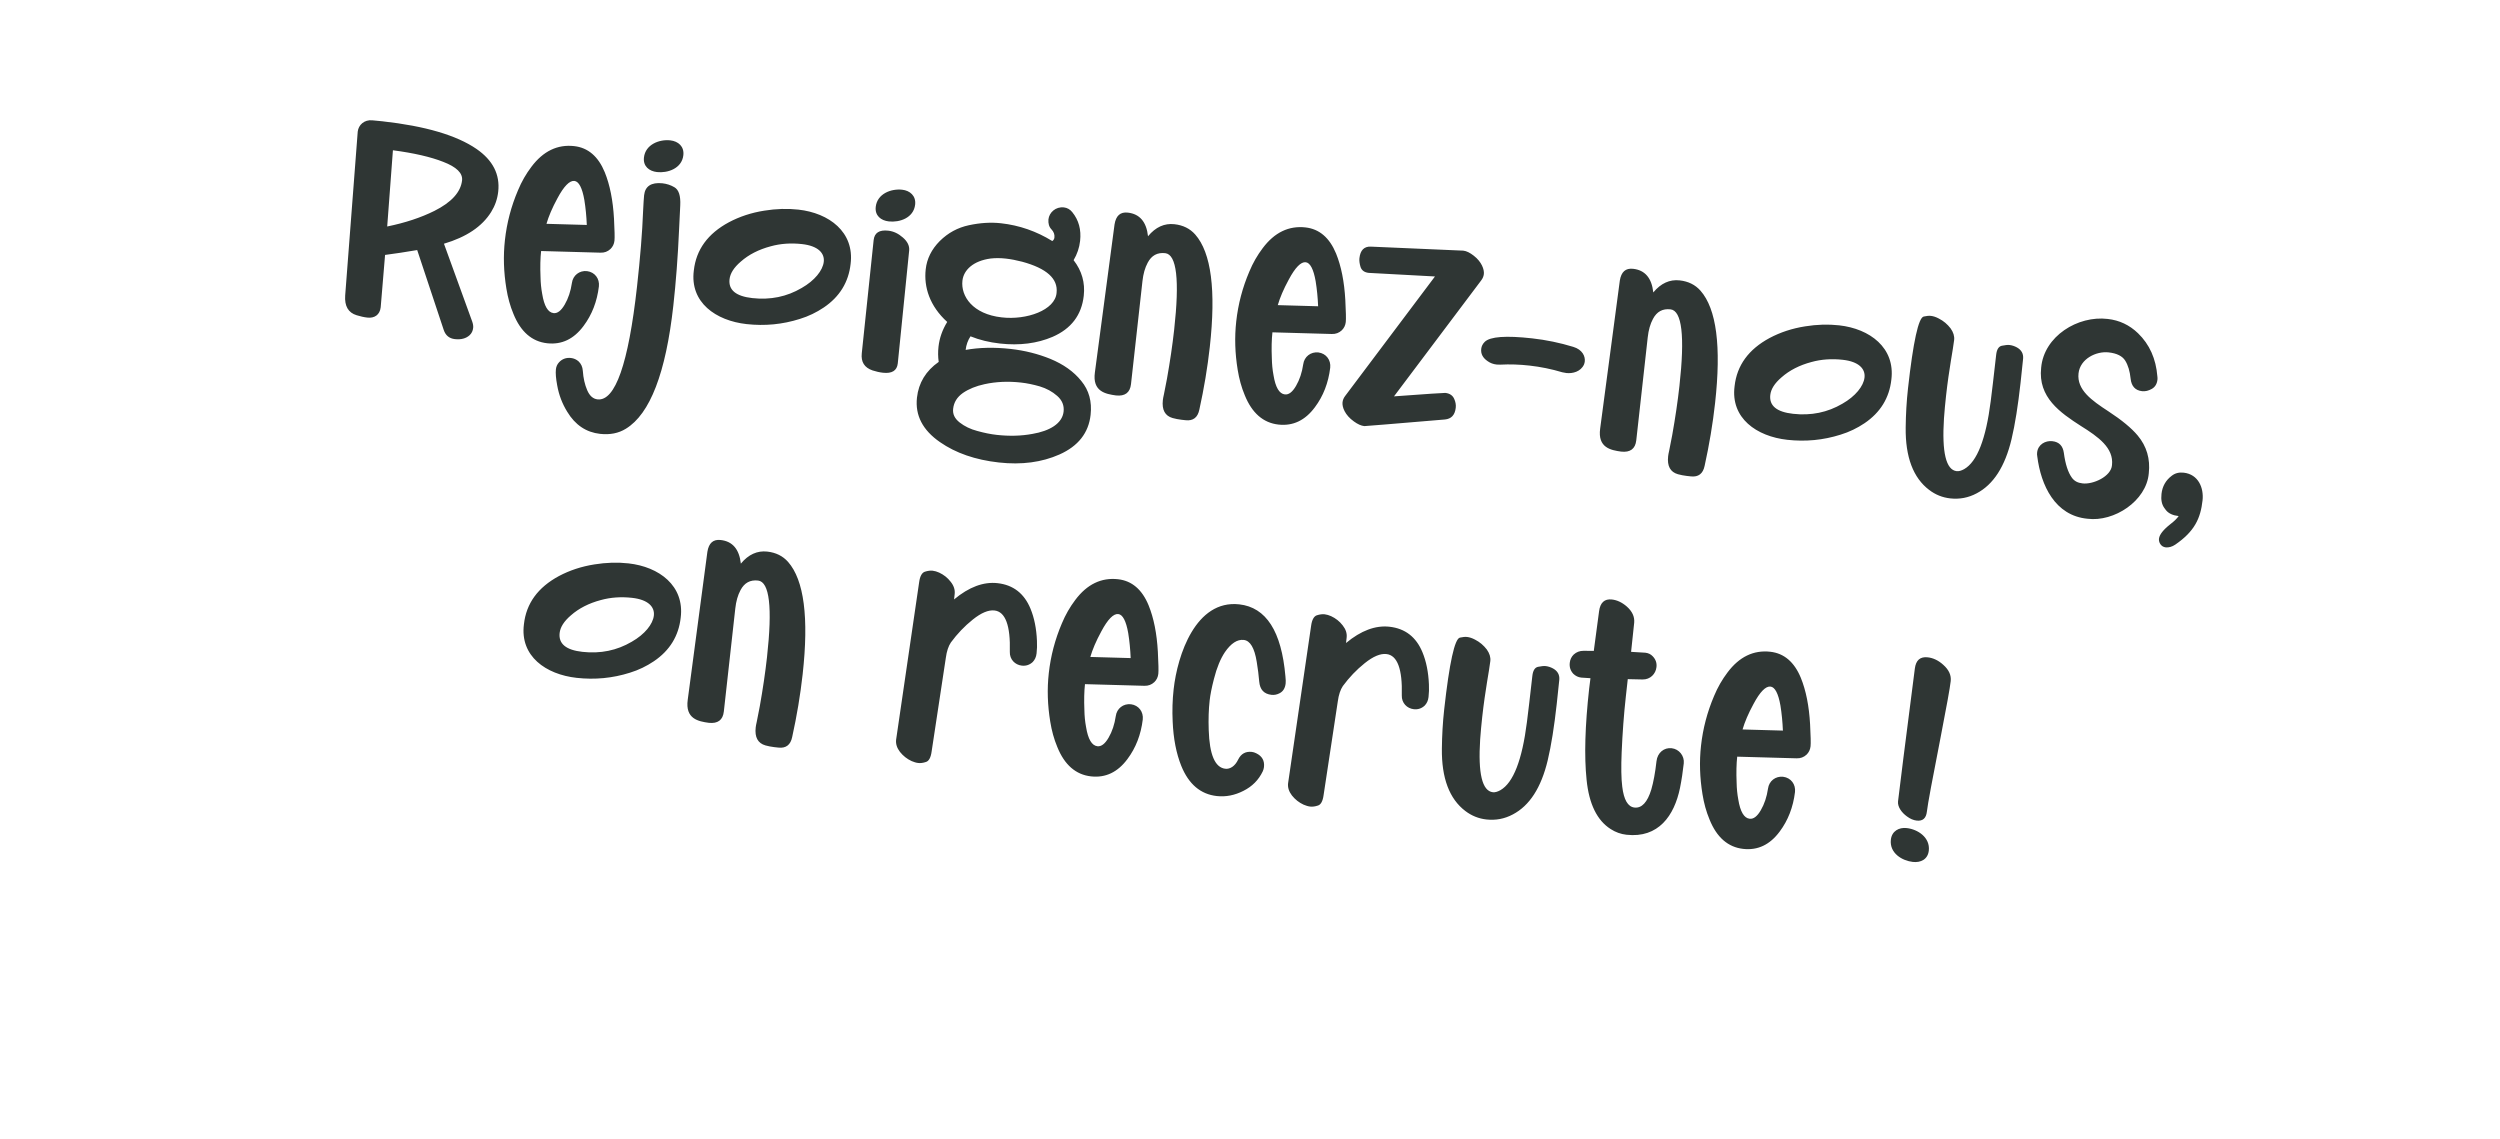 <svg width="270" height="123" viewBox="0 0 270 123" fill="none" xmlns="http://www.w3.org/2000/svg">
<path d="M49.128 36.625C48.523 36.557 48.119 36.229 47.919 35.625L45.057 27.006C43.775 27.225 42.624 27.396 41.587 27.532L41.115 33.187C41.024 34.01 40.432 34.384 39.687 34.301C39.298 34.258 38.915 34.168 38.52 34.046C37.607 33.772 37.2 33.05 37.28 31.911L38.634 14.218C38.715 13.488 39.345 12.914 40.201 12.993C40.528 13.014 40.901 13.056 41.305 13.1C45.917 13.613 49.297 14.602 51.459 16.084C53.226 17.303 54.014 18.837 53.807 20.7C53.719 21.492 53.465 22.219 53.044 22.895C52.068 24.469 50.37 25.601 47.947 26.322L51.004 34.742C51.087 34.987 51.125 35.212 51.102 35.413C51.068 35.724 50.944 35.993 50.716 36.204C50.331 36.554 49.796 36.699 49.128 36.625ZM42.435 16.229L41.818 24.461C43.765 24.064 45.462 23.498 46.91 22.779C48.758 21.853 49.761 20.753 49.903 19.48C49.989 18.704 49.309 18.031 47.861 17.477C46.521 16.95 44.712 16.529 42.435 16.229ZM59.018 24.172L63.375 24.295C63.337 23.363 63.249 22.458 63.109 21.593C62.878 20.278 62.514 19.593 62.033 19.54C61.52 19.483 60.901 20.106 60.205 21.412C59.632 22.464 59.248 23.38 59.018 24.172ZM59.093 37.072C57.447 36.889 56.229 35.826 55.452 33.901C55.092 33.043 54.847 32.135 54.688 31.159C54.398 29.381 54.34 27.645 54.532 25.922C54.737 24.074 55.203 22.286 55.947 20.545C56.333 19.613 56.82 18.771 57.391 18.017C58.665 16.32 60.209 15.579 62.011 15.78C63.501 15.946 64.607 16.886 65.313 18.599C65.868 19.966 66.201 21.638 66.312 23.616C66.377 24.865 66.398 25.669 66.362 25.995C66.322 26.352 66.179 26.651 65.932 26.891C65.633 27.172 65.273 27.305 64.85 27.289L58.44 27.111C58.355 27.872 58.329 28.812 58.377 29.934C58.388 30.548 58.446 31.152 58.555 31.73C58.769 33.059 59.179 33.749 59.785 33.816C60.204 33.863 60.6 33.561 60.988 32.897C61.376 32.232 61.637 31.444 61.766 30.562C61.873 29.741 62.579 29.19 63.402 29.282C64.254 29.392 64.772 30.11 64.68 30.933C64.484 32.562 63.931 33.994 63.027 35.199C61.973 36.622 60.661 37.247 59.093 37.072ZM64.812 46.858C63.306 46.69 62.12 45.898 61.258 44.466C60.725 43.605 60.359 42.653 60.176 41.61C60.038 40.872 59.992 40.301 60.038 39.881C60.069 39.602 60.176 39.346 60.373 39.133C60.713 38.762 61.155 38.606 61.667 38.663C61.978 38.698 62.247 38.822 62.477 39.02C62.761 39.288 62.913 39.619 62.944 40.047C62.998 40.839 63.156 41.533 63.418 42.144C63.681 42.755 64.053 43.079 64.535 43.133C66.445 43.345 67.87 39.29 68.798 30.951C69.143 27.845 69.367 25.119 69.456 22.77C69.497 21.973 69.528 21.411 69.564 21.085C69.673 20.106 70.334 19.677 71.532 19.794C72.013 19.848 72.437 19.989 72.836 20.222C73.309 20.495 73.519 21.147 73.467 22.179L73.345 24.696C73.213 27.716 72.999 30.491 72.718 33.022C71.911 40.274 70.208 44.707 67.594 46.303C66.8 46.796 65.868 46.975 64.812 46.858ZM70.959 18.583C70.105 18.488 69.44 17.958 69.546 17.011C69.703 15.598 71.213 15.027 72.393 15.158C73.247 15.253 73.908 15.813 73.802 16.761C73.64 18.221 72.077 18.707 70.959 18.583ZM80.626 35.002C77.318 34.634 74.486 32.668 74.933 29.212C75.184 26.96 76.445 25.23 78.72 24.005C79.872 23.394 81.146 22.97 82.554 22.749C83.819 22.544 85.049 22.508 86.229 22.639C89.537 23.006 92.296 25.058 91.866 28.501C91.647 30.473 90.685 32.048 88.968 33.209C88.187 33.736 87.322 34.158 86.378 34.446C84.504 35.04 82.598 35.221 80.626 35.002ZM81.252 32.194C83.209 32.412 84.979 32.043 86.577 31.104C87.987 30.302 88.863 29.204 88.967 28.273C89.071 27.341 88.356 26.554 86.617 26.361C85.421 26.228 84.296 26.307 83.242 26.599C81.946 26.942 80.862 27.497 80.008 28.251C79.261 28.891 78.861 29.523 78.79 30.16C78.66 31.324 79.482 31.997 81.252 32.194ZM95.354 40.255C94.981 40.214 94.614 40.126 94.234 40.005C93.356 39.703 92.968 39.093 93.073 38.146L94.353 25.931C94.441 25.14 94.965 24.805 95.928 24.912C96.502 24.976 97.025 25.223 97.512 25.654C98.014 26.087 98.23 26.551 98.192 27.034L96.959 39.254C96.872 40.031 96.332 40.364 95.354 40.255ZM95.992 23.913C95.138 23.818 94.473 23.288 94.579 22.341C94.736 20.928 96.23 20.355 97.442 20.49C98.265 20.581 98.941 21.144 98.836 22.091C98.673 23.551 97.141 24.041 95.992 23.913ZM107.875 49.948C105.328 49.665 103.209 48.926 101.517 47.748C99.648 46.455 98.82 44.854 99.032 42.944C99.21 41.344 99.999 40.048 101.379 39.086C101.3 38.526 101.298 37.976 101.357 37.448C101.462 36.501 101.782 35.609 102.299 34.77C100.4 33.05 99.763 30.998 99.976 29.088C100.103 27.939 100.609 26.926 101.494 26.034C102.395 25.144 103.432 24.583 104.64 24.324C105.848 24.065 107.004 23.99 108.107 24.112C110.094 24.333 111.94 24.979 113.647 26.033C113.783 25.938 113.859 25.821 113.878 25.65C113.914 25.324 113.806 25.029 113.552 24.765C113.298 24.501 113.197 24.144 113.231 23.692C113.314 22.946 114.015 22.301 114.9 22.399C115.257 22.439 115.568 22.615 115.802 22.908C116.508 23.773 116.786 24.81 116.651 26.021C116.57 26.751 116.335 27.448 115.949 28.097C116.842 29.25 117.203 30.532 117.046 31.945C116.814 34.026 115.691 35.504 113.675 36.381C112.009 37.092 110.111 37.337 107.999 37.102C106.834 36.972 105.778 36.713 104.815 36.323C104.532 36.748 104.351 37.246 104.29 37.79C105.75 37.528 107.374 37.488 109.144 37.685C110.682 37.856 112.103 38.218 113.442 38.76C114.84 39.34 115.963 40.125 116.778 41.143C117.609 42.148 117.946 43.364 117.785 44.808C117.569 46.75 116.451 48.182 114.417 49.087C112.515 49.929 110.344 50.222 107.875 49.948ZM108.187 34.277C110.856 34.59 113.964 33.504 114.111 31.619C114.28 30.097 113.036 28.984 110.396 28.266C109.77 28.102 109.169 27.988 108.626 27.927C108.02 27.86 107.485 27.863 106.992 27.919C105.125 28.167 104.072 29.15 103.942 30.315C103.756 31.992 105.05 33.928 108.187 34.277ZM107.656 46.968C109.007 47.118 110.284 47.087 111.504 46.861C113.347 46.547 114.724 45.757 114.869 44.453C114.943 43.785 114.707 43.224 114.177 42.757C113.647 42.289 113.025 41.952 112.295 41.73C111.579 41.524 110.902 41.386 110.266 41.316C108.883 41.162 107.572 41.22 106.331 41.491C105.413 41.688 104.623 42.009 103.993 42.442C103.362 42.89 103.017 43.449 102.939 44.148C102.875 44.723 103.104 45.204 103.639 45.625C104.174 46.046 104.816 46.353 105.549 46.545C106.297 46.754 106.988 46.894 107.656 46.968ZM128.05 45.384L127.584 45.332C127.258 45.296 126.951 45.23 126.645 45.149C125.822 44.916 125.47 44.264 125.588 43.208C125.605 43.052 125.643 42.852 125.703 42.592C125.764 42.331 125.873 41.777 126.031 40.915C126.366 39.034 126.625 37.27 126.808 35.624C127.407 30.236 127.085 27.48 125.843 27.342C124.988 27.247 124.369 27.587 123.951 28.373C123.655 28.922 123.472 29.578 123.384 30.37L122.147 41.489C122.045 42.405 121.497 42.816 120.518 42.707C119.419 42.553 117.954 42.296 118.25 40.207L120.371 24.234C120.523 23.292 120.994 22.872 121.802 22.962C123.091 23.106 123.814 23.956 123.986 25.516C124.804 24.522 125.763 24.095 126.835 24.214C127.767 24.317 128.512 24.683 129.085 25.328C130.815 27.297 131.34 31.349 130.659 37.467C130.413 39.688 130.034 41.957 129.529 44.243C129.356 45.089 128.857 45.474 128.05 45.384ZM138 32.954L142.357 33.077C142.319 32.145 142.231 31.239 142.091 30.375C141.86 29.06 141.496 28.375 141.015 28.321C140.502 28.264 139.883 28.887 139.187 30.193C138.614 31.246 138.23 32.162 138 32.954ZM138.075 45.854C136.429 45.671 135.211 44.608 134.434 42.682C134.074 41.825 133.829 40.917 133.67 39.94C133.38 38.163 133.322 36.427 133.514 34.703C133.719 32.855 134.185 31.068 134.929 29.327C135.315 28.395 135.802 27.553 136.373 26.799C137.647 25.101 139.191 24.361 140.993 24.561C142.483 24.727 143.589 25.668 144.295 27.381C144.851 28.748 145.183 30.42 145.294 32.397C145.359 33.647 145.38 34.451 145.344 34.777C145.304 35.134 145.161 35.432 144.914 35.672C144.615 35.953 144.255 36.086 143.832 36.071L137.422 35.892C137.337 36.653 137.311 37.594 137.359 38.715C137.37 39.33 137.428 39.934 137.537 40.512C137.751 41.84 138.162 42.531 138.767 42.598C139.186 42.645 139.582 42.343 139.97 41.678C140.358 41.014 140.619 40.225 140.748 39.344C140.855 38.522 141.561 37.972 142.384 38.063C143.237 38.174 143.754 38.892 143.663 39.715C143.466 41.344 142.914 42.776 142.009 43.98C140.955 45.404 139.643 46.028 138.075 45.854ZM147.348 46.02C147.006 45.982 146.632 45.815 146.225 45.518C145.248 44.828 144.936 43.96 144.993 43.447C145.019 43.214 145.107 42.988 145.272 42.771L154.977 29.858L147.82 29.471C147.37 29.421 147.078 29.216 146.945 28.855C146.83 28.48 146.787 28.161 146.818 27.882C146.913 27.028 147.322 26.601 148.057 26.636L158.039 27.07C158.38 27.108 158.753 27.291 159.172 27.62C160.026 28.281 160.311 29.115 160.257 29.596C160.231 29.829 160.143 30.055 159.978 30.273L150.551 42.807C154.133 42.545 155.986 42.421 156.095 42.434C156.576 42.487 156.897 42.711 157.059 43.091C157.197 43.405 157.257 43.71 157.221 44.036C157.133 44.828 156.741 45.241 156.043 45.305C150.314 45.784 147.425 46.029 147.348 46.02ZM169.162 40.286C169.022 40.271 168.869 40.238 168.731 40.207C167.559 39.856 166.375 39.615 165.18 39.482C164.139 39.366 163.074 39.326 162.015 39.382C161.889 39.383 161.763 39.385 161.639 39.371C161.282 39.331 160.964 39.218 160.673 39.012C160.146 38.655 159.912 38.22 159.972 37.677C160.003 37.397 160.126 37.143 160.355 36.917C160.937 36.353 162.633 36.227 165.475 36.543C166.981 36.711 168.456 37.016 169.916 37.462C170.905 37.76 171.217 38.487 171.157 39.03C171.145 39.139 171.115 39.261 171.072 39.367C170.718 40.145 169.845 40.362 169.162 40.286ZM182.62 51.451L182.154 51.399C181.828 51.363 181.521 51.297 181.215 51.216C180.392 50.983 180.04 50.331 180.158 49.275C180.175 49.12 180.213 48.92 180.273 48.659C180.334 48.399 180.443 47.845 180.601 46.982C180.936 45.101 181.195 43.338 181.378 41.692C181.977 36.303 181.655 33.547 180.413 33.409C179.558 33.314 178.939 33.654 178.521 34.441C178.225 34.99 178.042 35.645 177.954 36.437L176.717 47.556C176.615 48.472 176.067 48.883 175.088 48.774C173.989 48.621 172.524 48.364 172.819 46.274L174.941 30.301C175.093 29.359 175.564 28.94 176.372 29.03C177.661 29.173 178.384 30.024 178.556 31.584C179.374 30.59 180.333 30.162 181.405 30.281C182.337 30.385 183.082 30.75 183.655 31.396C185.385 33.365 185.91 37.416 185.229 43.535C184.983 45.755 184.604 48.024 184.099 50.311C183.926 51.156 183.427 51.541 182.62 51.451ZM193.027 47.499C189.719 47.131 186.888 45.166 187.335 41.709C187.585 39.458 188.846 37.727 191.121 36.502C192.273 35.891 193.547 35.467 194.955 35.246C196.22 35.041 197.45 35.005 198.63 35.136C201.938 35.504 204.697 37.556 204.267 40.998C204.048 42.97 203.086 44.545 201.37 45.707C200.588 46.233 199.723 46.656 198.779 46.944C196.906 47.537 194.999 47.718 193.027 47.499ZM193.653 44.691C195.61 44.909 197.38 44.54 198.978 43.601C200.388 42.799 201.265 41.702 201.368 40.77C201.472 39.838 200.757 39.051 199.018 38.858C197.822 38.725 196.697 38.804 195.643 39.096C194.347 39.439 193.264 39.995 192.409 40.749C191.662 41.389 191.262 42.02 191.191 42.657C191.062 43.822 191.883 44.495 193.653 44.691ZM210.623 53.826C209.784 53.733 209.032 53.429 208.35 52.913C206.625 51.605 205.774 49.356 205.814 46.169C205.83 44.756 205.908 43.35 206.065 41.937C206.626 36.89 207.196 34.312 207.76 34.186C208.083 34.112 208.336 34.093 208.538 34.115C208.802 34.145 209.09 34.239 209.387 34.398C209.908 34.661 210.324 35.021 210.667 35.468C210.966 35.894 211.093 36.302 211.047 36.721C210.936 37.715 210.501 39.789 210.17 42.77C210.082 43.562 210.009 44.356 209.949 45.183C209.714 48.851 210.162 50.756 211.327 50.886C211.56 50.911 211.836 50.832 212.138 50.661C213.532 49.857 214.48 47.416 214.998 43.323C215.12 42.362 215.321 40.702 215.585 38.326C215.65 37.736 215.859 37.413 216.197 37.341C216.551 37.27 216.822 37.237 217.024 37.26C217.303 37.291 217.576 37.384 217.828 37.522C218.316 37.796 218.539 38.199 218.496 38.728C218.416 39.584 218.318 40.469 218.219 41.354C217.948 43.792 217.627 45.832 217.244 47.44C216.538 50.396 215.285 52.332 213.482 53.279C212.579 53.76 211.632 53.938 210.623 53.826ZM225.455 56.025C221.938 55.697 220.417 52.415 220.025 49.29C219.994 49.145 219.994 49.004 220.01 48.864C220.106 47.994 220.909 47.565 221.654 47.648C222.384 47.729 222.793 48.151 222.897 48.918C223.059 50.146 223.354 51.028 223.763 51.592C224.021 51.951 224.392 52.15 224.905 52.206C226.037 52.348 228.006 51.467 228.095 50.234C228.303 48.371 226.612 47.177 224.745 46.01C222.5 44.566 220.09 42.914 220.445 39.715C220.746 36.306 224.407 34.056 227.634 34.446C228.892 34.586 229.982 35.1 230.905 35.989C232.155 37.197 232.846 38.752 232.996 40.655C233.015 40.767 233.017 40.893 233.005 41.002C232.953 41.468 232.743 41.806 232.391 42.002C232.039 42.199 231.699 42.287 231.342 42.247C230.612 42.166 230.191 41.711 230.108 40.9C230.025 40.089 229.83 39.438 229.523 38.948C229.216 38.458 228.621 38.156 227.736 38.058C226.385 37.907 224.656 38.753 224.481 40.321C224.283 42.107 225.901 43.246 227.704 44.421C229.155 45.369 230.206 46.24 230.872 47.037C231.843 48.199 232.242 49.564 232.069 51.117C231.814 54.122 228.307 56.389 225.455 56.025ZM233.915 59.12C233.62 59.087 233.401 58.937 233.271 58.686C233.18 58.519 233.152 58.343 233.171 58.172C233.22 57.737 233.641 57.203 234.433 56.583C234.828 56.281 235.111 55.998 235.297 55.736C234.676 55.667 234.212 55.458 233.922 55.096C233.853 55.009 233.798 54.94 233.744 54.856C233.472 54.48 233.37 53.981 233.441 53.344C233.532 52.521 233.903 51.871 234.538 51.391C234.901 51.101 235.337 50.992 235.834 51.048C237.434 51.226 238.024 52.706 237.875 54.042C237.659 55.983 237.016 57.389 234.923 58.823C234.583 59.052 234.243 59.14 233.915 59.12ZM62.276 73.208C58.968 72.84 56.136 70.874 56.584 67.418C56.834 65.166 58.095 63.436 60.37 62.211C61.522 61.6 62.796 61.176 64.204 60.955C65.469 60.75 66.699 60.714 67.879 60.845C71.187 61.213 73.946 63.264 73.516 66.707C73.297 68.679 72.335 70.254 70.618 71.415C69.837 71.942 68.972 72.364 68.028 72.653C66.154 73.246 64.248 73.427 62.276 73.208ZM62.902 70.4C64.859 70.618 66.629 70.249 68.227 69.31C69.637 68.508 70.513 67.411 70.617 66.479C70.721 65.547 70.006 64.76 68.267 64.567C67.071 64.434 65.946 64.513 64.892 64.805C63.596 65.148 62.513 65.704 61.658 66.457C60.911 67.098 60.511 67.729 60.44 68.366C60.31 69.531 61.132 70.204 62.902 70.4ZM84.077 80.741L83.611 80.689C83.285 80.653 82.978 80.587 82.672 80.506C81.849 80.273 81.497 79.621 81.615 78.565C81.632 78.41 81.67 78.21 81.73 77.949C81.791 77.689 81.899 77.135 82.058 76.272C82.393 74.391 82.652 72.628 82.835 70.982C83.434 65.593 83.112 62.837 81.869 62.699C81.015 62.604 80.396 62.944 79.978 63.731C79.681 64.279 79.498 64.935 79.41 65.727L78.174 76.846C78.072 77.762 77.523 78.173 76.545 78.064C75.446 77.911 73.981 77.653 74.276 75.564L76.398 59.591C76.55 58.649 77.021 58.23 77.829 58.32C79.117 58.463 79.84 59.314 80.013 60.873C80.831 59.88 81.79 59.452 82.862 59.571C83.793 59.675 84.539 60.04 85.112 60.686C86.842 62.655 87.366 66.706 86.686 72.825C86.439 75.045 86.061 77.314 85.555 79.601C85.383 80.446 84.884 80.831 84.077 80.741ZM99.173 82.404C98.94 82.378 98.712 82.305 98.457 82.198C97.963 81.971 97.544 81.641 97.199 81.21C96.869 80.78 96.73 80.34 96.78 79.89L99.269 62.873C99.357 62.222 99.571 61.853 99.882 61.746C100.208 61.641 100.494 61.61 100.727 61.636C100.96 61.662 101.188 61.734 101.428 61.84C101.921 62.067 102.341 62.397 102.67 62.827C103.015 63.258 103.155 63.698 103.105 64.148L103.039 64.739C104.651 63.393 106.225 62.813 107.731 62.981C109.424 63.169 110.611 64.087 111.292 65.735C111.701 66.724 111.934 67.881 111.991 69.208C112.017 69.683 111.998 70.136 111.949 70.571C111.906 70.96 111.763 71.258 111.532 71.5C111.199 71.808 110.807 71.938 110.357 71.888C109.627 71.807 109.031 71.222 109.061 70.392C109.14 67.555 108.583 66.062 107.403 65.931C106.751 65.859 105.976 66.181 105.061 66.913C104.164 67.63 103.381 68.455 102.696 69.385C102.431 69.78 102.245 70.326 102.148 71.054L100.615 81.165C100.526 81.831 100.312 82.2 100.003 82.292C99.692 82.399 99.406 82.43 99.173 82.404ZM117.755 70.95L122.112 71.073C122.074 70.141 121.987 69.235 121.847 68.37C121.616 67.055 121.252 66.37 120.77 66.317C120.258 66.26 119.638 66.883 118.943 68.189C118.37 69.241 117.985 70.158 117.755 70.95ZM117.83 83.849C116.184 83.666 114.966 82.603 114.19 80.678C113.829 79.82 113.584 78.912 113.426 77.936C113.136 76.159 113.077 74.423 113.269 72.699C113.475 70.851 113.941 69.063 114.684 67.322C115.071 66.391 115.558 65.549 116.129 64.795C117.402 63.097 118.947 62.357 120.748 62.557C122.239 62.723 123.345 63.663 124.05 65.377C124.606 66.743 124.939 68.415 125.049 70.393C125.115 71.642 125.135 72.446 125.099 72.772C125.059 73.129 124.916 73.428 124.669 73.668C124.371 73.949 124.01 74.082 123.587 74.066L117.177 73.888C117.093 74.649 117.067 75.589 117.115 76.711C117.125 77.325 117.184 77.929 117.293 78.507C117.506 79.836 117.917 80.526 118.523 80.594C118.942 80.64 119.337 80.338 119.725 79.674C120.114 79.01 120.374 78.221 120.504 77.339C120.611 76.518 121.317 75.968 122.14 76.059C122.992 76.17 123.51 76.888 123.418 77.71C123.221 79.339 122.669 80.772 121.765 81.976C120.71 83.399 119.399 84.024 117.83 83.849ZM131.413 85.973C129.659 85.778 128.38 84.692 127.578 82.716C127.036 81.367 126.726 79.776 126.648 77.928C126.591 76.743 126.626 75.583 126.754 74.434C127.163 70.754 129.136 64.747 133.841 65.27C136.745 65.593 138.406 68.183 138.825 73.041C138.865 73.391 138.868 73.643 138.849 73.814C138.794 74.311 138.582 74.664 138.214 74.859C137.93 75.016 137.624 75.077 137.329 75.044C136.506 74.952 136.071 74.48 135.995 73.606C135.944 72.94 135.849 72.238 135.728 71.486C135.487 69.981 135.024 69.191 134.326 69.113C133.627 69.035 132.949 69.479 132.293 70.428C131.822 71.13 131.416 72.091 131.105 73.33C130.859 74.277 130.71 75.047 130.643 75.653C130.538 76.6 130.499 77.649 130.541 78.833C130.622 81.499 131.22 82.901 132.338 83.026C132.835 83.081 133.374 82.763 133.722 82.032C134.028 81.406 134.53 81.131 135.198 81.206C135.353 81.223 135.505 81.271 135.669 81.352C136.311 81.659 136.585 82.162 136.509 82.845C136.492 83 136.443 83.152 136.38 83.302C135.929 84.242 135.239 84.936 134.29 85.412C133.356 85.89 132.392 86.082 131.413 85.973ZM141.506 87.111C141.273 87.085 141.045 87.012 140.79 86.905C140.296 86.677 139.877 86.348 139.532 85.916C139.202 85.487 139.063 85.047 139.113 84.596L141.602 67.58C141.69 66.929 141.904 66.56 142.215 66.453C142.541 66.348 142.827 66.317 143.06 66.343C143.293 66.369 143.521 66.441 143.761 66.546C144.254 66.774 144.673 67.104 145.003 67.533C145.348 67.965 145.488 68.405 145.438 68.855L145.372 69.445C146.984 68.1 148.558 67.52 150.064 67.687C151.757 67.876 152.944 68.794 153.625 70.442C154.034 71.43 154.267 72.588 154.324 73.915C154.349 74.389 154.33 74.843 154.282 75.278C154.239 75.666 154.096 75.965 153.864 76.206C153.531 76.515 153.14 76.645 152.689 76.594C151.96 76.513 151.364 75.928 151.394 75.098C151.473 72.262 150.916 70.769 149.736 70.638C149.084 70.565 148.309 70.888 147.394 71.62C146.497 72.337 145.713 73.162 145.028 74.092C144.764 74.487 144.578 75.032 144.481 75.76L142.948 85.872C142.859 86.538 142.645 86.907 142.336 86.999C142.025 87.106 141.739 87.136 141.506 87.111ZM160.531 88.503C159.692 88.409 158.94 88.106 158.258 87.59C156.533 86.282 155.683 84.033 155.723 80.846C155.738 79.433 155.816 78.027 155.973 76.614C156.534 71.567 157.104 68.989 157.668 68.863C157.991 68.789 158.244 68.77 158.446 68.792C158.71 68.822 158.998 68.917 159.295 69.075C159.816 69.338 160.232 69.698 160.575 70.145C160.874 70.571 161.002 70.979 160.955 71.398C160.844 72.392 160.409 74.466 160.078 77.448C159.99 78.24 159.917 79.033 159.857 79.86C159.622 83.528 160.07 85.433 161.235 85.562C161.468 85.588 161.744 85.509 162.046 85.338C163.44 84.534 164.388 82.093 164.906 78C165.028 77.039 165.229 75.379 165.493 73.003C165.558 72.413 165.767 72.09 166.105 72.018C166.459 71.947 166.73 71.914 166.932 71.937C167.211 71.968 167.484 72.061 167.736 72.199C168.224 72.474 168.447 72.876 168.404 73.405C168.324 74.261 168.226 75.146 168.127 76.031C167.856 78.469 167.535 80.509 167.152 82.117C166.446 85.073 165.193 87.009 163.39 87.956C162.488 88.437 161.54 88.615 160.531 88.503ZM175.66 90.153C175.054 90.086 174.48 89.881 173.952 89.539C172.483 88.605 171.612 86.826 171.352 84.219C171.085 81.674 171.183 78.383 171.63 74.361L171.77 73.245L170.771 73.181C170.445 73.145 170.162 73.003 169.92 72.772C169.612 72.439 169.482 72.047 169.534 71.582C169.574 71.224 169.717 70.926 169.964 70.686C170.261 70.42 170.606 70.286 171.03 70.286L172.129 70.298L172.699 66.022C172.82 65.077 173.291 64.657 174.083 64.745C174.642 64.808 175.18 65.056 175.696 65.507C176.283 66.028 176.549 66.607 176.493 67.246L176.158 70.4L177.689 70.492C178.015 70.528 178.284 70.652 178.495 70.88C178.819 71.215 178.948 71.606 178.9 72.041C178.817 72.787 178.23 73.397 177.399 73.383L175.799 73.347L175.592 75.211C175.374 77.167 175.229 79.179 175.139 81.26C175.072 82.856 175.093 84.085 175.201 84.946C175.372 86.38 175.807 87.135 176.521 87.215C177.313 87.303 177.921 86.647 178.342 85.264C178.571 84.472 178.763 83.455 178.901 82.213C179.005 81.281 179.728 80.717 180.535 80.807C181.343 80.897 181.936 81.639 181.846 82.446C181.748 83.331 181.618 84.213 181.442 85.09C180.824 88.102 179.107 90.537 175.66 90.153ZM188.196 78.782L192.553 78.904C192.515 77.973 192.427 77.067 192.288 76.202C192.057 74.887 191.693 74.202 191.211 74.149C190.699 74.092 190.079 74.715 189.384 76.021C188.811 77.073 188.426 77.99 188.196 78.782ZM188.271 91.681C186.625 91.498 185.407 90.435 184.631 88.51C184.27 87.652 184.025 86.744 183.867 85.768C183.577 83.99 183.518 82.255 183.71 80.531C183.915 78.683 184.382 76.895 185.125 75.154C185.512 74.223 185.999 73.381 186.57 72.627C187.843 70.929 189.388 70.189 191.189 70.389C192.68 70.555 193.786 71.495 194.491 73.209C195.047 74.575 195.38 76.247 195.49 78.225C195.556 79.474 195.576 80.278 195.54 80.604C195.5 80.961 195.357 81.26 195.11 81.5C194.812 81.781 194.451 81.914 194.028 81.898L187.618 81.72C187.534 82.481 187.508 83.421 187.556 84.543C187.566 85.157 187.625 85.761 187.733 86.339C187.947 87.668 188.358 88.358 188.964 88.425C189.383 88.472 189.778 88.17 190.166 87.506C190.555 86.841 190.815 86.053 190.945 85.171C191.052 84.35 191.757 83.8 192.581 83.891C193.433 84.002 193.951 84.719 193.859 85.543C193.662 87.171 193.11 88.603 192.206 89.808C191.151 91.231 189.84 91.856 188.271 91.681ZM207.005 88.624C206.648 88.584 206.303 88.435 205.955 88.177C205.358 87.749 204.924 87.119 204.988 86.544C205.139 85.193 205.75 80.403 206.803 72.204C206.919 71.305 207.372 70.899 208.195 70.991C208.786 71.056 209.353 71.324 209.881 71.807C210.482 72.345 210.747 72.925 210.677 73.562C210.594 74.307 210.231 76.295 209.605 79.527C208.697 84.158 208.193 86.853 208.105 87.645C208.023 88.375 207.658 88.696 207.005 88.624ZM206.587 93.089C205.438 92.961 204.051 92.147 204.213 90.687C204.319 89.74 205.102 89.339 205.925 89.431C207.136 89.566 208.468 90.453 208.311 91.866C208.206 92.813 207.442 93.184 206.587 93.089Z" fill="#2F3634"/>
</svg>
